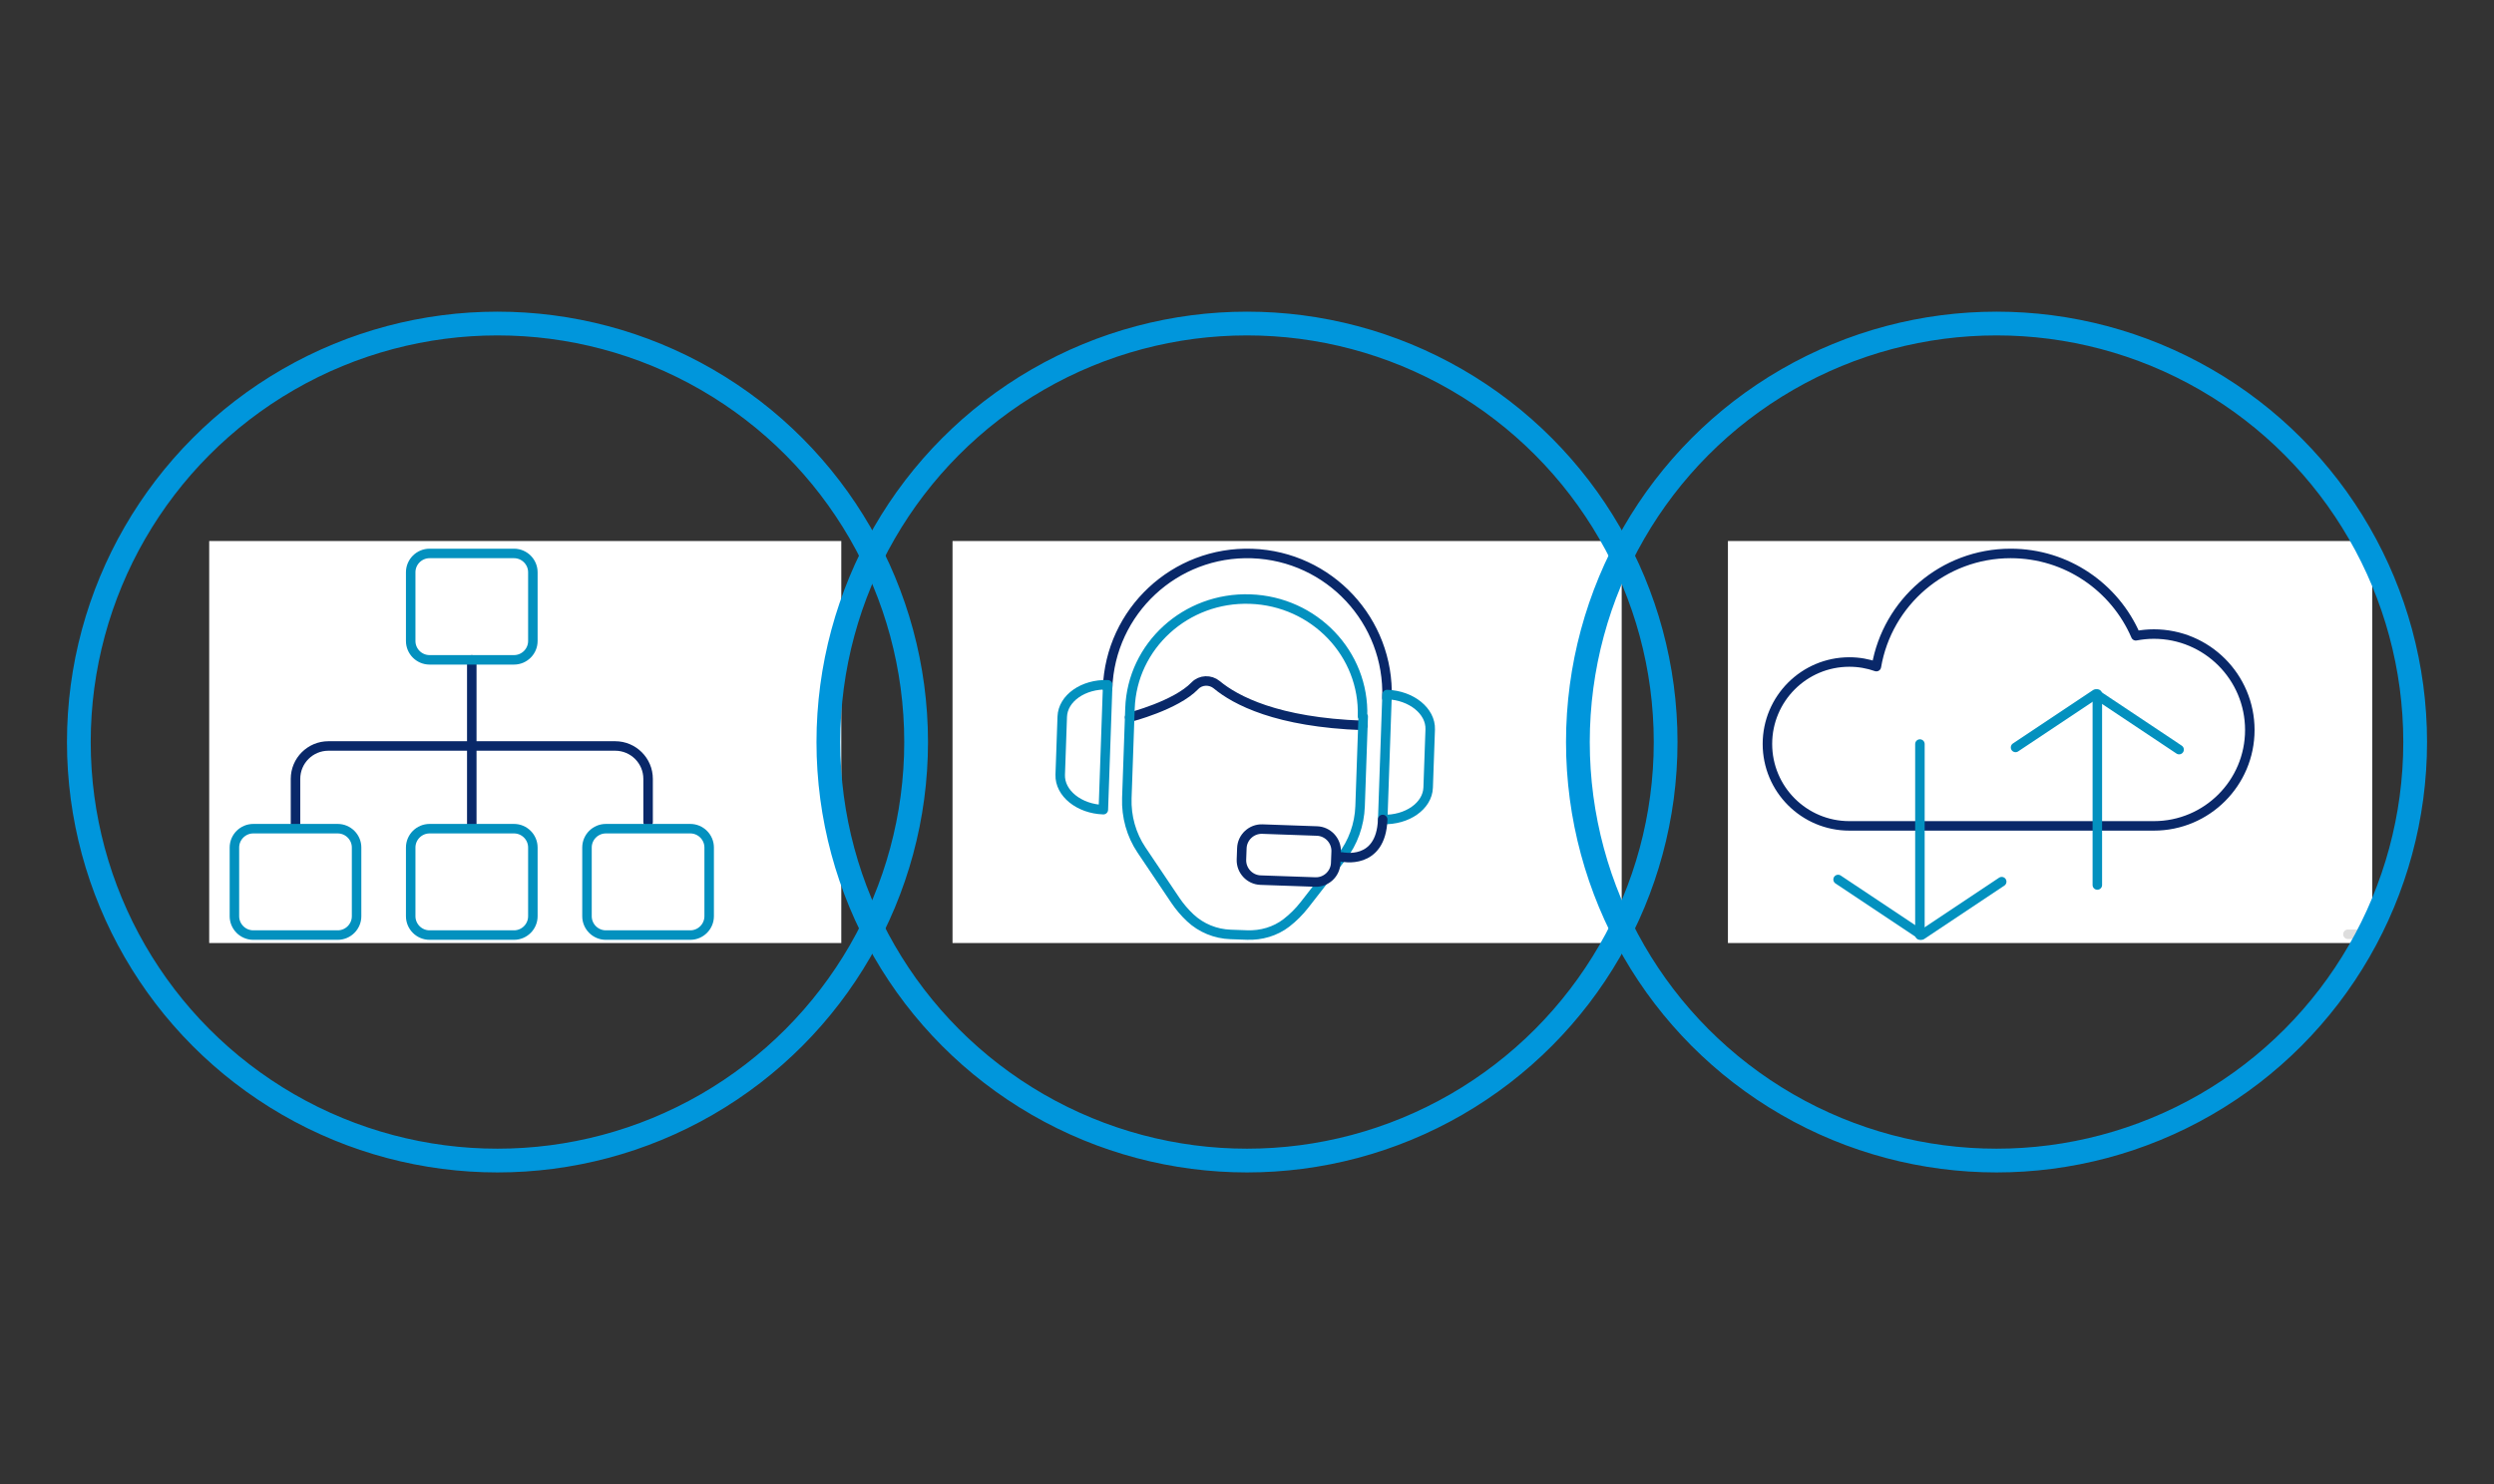 <?xml version="1.0" encoding="utf-8"?>
<!-- Generator: Adobe Illustrator 15.0.0, SVG Export Plug-In . SVG Version: 6.00 Build 0)  -->
<!DOCTYPE svg PUBLIC "-//W3C//DTD SVG 1.1//EN" "http://www.w3.org/Graphics/SVG/1.1/DTD/svg11.dtd">
<svg version="1.1" id="Layer_1" xmlns="http://www.w3.org/2000/svg" xmlns:xlink="http://www.w3.org/1999/xlink" x="0px" y="0px"
	 width="210px" height="125px" viewBox="0 0 210 125" enable-background="new 0 0 210 125" xml:space="preserve">
<rect x="0" y="0" width="210" height="125" fill="#333333" stroke="none"/>
<g>
	<g>
		<g>
			<defs>
				<rect id="SVGID_1_" x="32.748" y="35.182" width="168.708" height="45.947"/>
			</defs>
			<clipPath id="SVGID_2_">
				<use xlink:href="#SVGID_1_"  overflow="visible"/>
			</clipPath>
			<g clip-path="url(#SVGID_2_)">
				<defs>
					<rect id="SVGID_3_" x="143.791" y="35.182" width="57.664" height="45.947"/>
				</defs>
				<clipPath id="SVGID_4_">
					<use xlink:href="#SVGID_3_"  overflow="visible"/>
				</clipPath>
				<rect x="145.495" y="45.568" clip-path="url(#SVGID_4_)" fill="#FFFFFF" width="54.254" height="33.86"/>
			</g>
			<g clip-path="url(#SVGID_2_)">
				<defs>
					<rect id="SVGID_5_" x="145.495" y="45.565" width="54.254" height="33.864"/>
				</defs>
				<clipPath id="SVGID_6_">
					<use xlink:href="#SVGID_5_"  overflow="visible"/>
				</clipPath>
				
					<line clip-path="url(#SVGID_6_)" fill="none" stroke="#DDDDDD" stroke-width="0.8" stroke-linecap="round" stroke-miterlimit="10" x1="199.688" y1="78.691" x2="197.7" y2="78.691"/>
				
					<path clip-path="url(#SVGID_6_)" fill="none" stroke="#092869" stroke-width="0.8" stroke-linecap="round" stroke-linejoin="round" stroke-miterlimit="10" d="
					M181.36,53.404c-0.521,0-1.025,0.053-1.521,0.146c-1.756-4.078-5.813-6.936-10.538-6.936c-5.675,0-10.383,4.12-11.306,9.532
					c-0.714-0.249-1.478-0.388-2.274-0.388c-3.813,0-6.9,3.091-6.9,6.903s3.088,6.899,6.9,6.899h25.639
					c4.46,0,8.079-3.615,8.079-8.078C189.439,57.02,185.82,53.404,181.36,53.404z"/>
				
					<line clip-path="url(#SVGID_6_)" fill="none" stroke="#0391BF" stroke-width="0.8" stroke-linecap="round" stroke-linejoin="round" stroke-miterlimit="10" x1="161.661" y1="78.758" x2="161.661" y2="62.668"/>
				
					<polyline clip-path="url(#SVGID_6_)" fill="none" stroke="#0391BF" stroke-width="0.8" stroke-linecap="round" stroke-linejoin="round" stroke-miterlimit="10" points="
					154.771,74.076 161.798,78.758 168.548,74.259 				"/>
			</g>
			<g clip-path="url(#SVGID_2_)">
				<defs>
					<rect id="SVGID_7_" x="143.791" y="35.182" width="57.664" height="45.947"/>
				</defs>
				<clipPath id="SVGID_8_">
					<use xlink:href="#SVGID_7_"  overflow="visible"/>
				</clipPath>
				
					<line clip-path="url(#SVGID_8_)" fill="none" stroke="#0391BF" stroke-width="0.8" stroke-linecap="round" stroke-linejoin="round" stroke-miterlimit="10" x1="176.6" y1="58.454" x2="176.6" y2="74.541"/>
				
					<polyline clip-path="url(#SVGID_8_)" fill="none" stroke="#0391BF" stroke-width="0.8" stroke-linecap="round" stroke-linejoin="round" stroke-miterlimit="10" points="
					183.485,63.136 176.463,58.454 169.713,62.953 				"/>
			</g>
			<g clip-path="url(#SVGID_2_)">
				<defs>
					<rect id="SVGID_9_" x="145.495" y="45.565" width="54.254" height="33.864"/>
				</defs>
				<clipPath id="SVGID_10_">
					<use xlink:href="#SVGID_9_"  overflow="visible"/>
				</clipPath>
				
					<path clip-path="url(#SVGID_10_)" fill="none" stroke="#092869" stroke-width="0.8" stroke-linecap="round" stroke-linejoin="round" stroke-miterlimit="10" d="
					M101.543,60.413c0,0,3.891-0.989,5.492-2.656c0.488-0.508,1.299-0.531,1.84-0.083c1.574,1.309,5.066,3.171,12.309,3.423"/>
				
					<path clip-path="url(#SVGID_10_)" fill="none" stroke="#092869" stroke-width="0.8" stroke-linecap="round" stroke-linejoin="round" stroke-miterlimit="10" d="
					M99.684,57.973c0.228-6.494,5.678-11.578,12.173-11.352c6.495,0.229,11.578,5.678,11.353,12.172"/>
				
					<path clip-path="url(#SVGID_10_)" fill="none" stroke="#0391BF" stroke-width="0.8" stroke-linecap="round" stroke-linejoin="round" stroke-miterlimit="10" d="
					M95.869,60.36l-0.173,4.894c-0.053,1.548,1.581,2.872,3.631,2.942l0.367-10.519C97.645,57.604,95.921,58.813,95.869,60.36z"/>
				
					<path clip-path="url(#SVGID_10_)" fill="none" stroke="#0391BF" stroke-width="0.8" stroke-linecap="round" stroke-linejoin="round" stroke-miterlimit="10" d="
					M126.679,66.337l0.169-4.897c0.054-1.547-1.58-2.869-3.629-2.942l-0.368,10.522C124.902,69.089,126.622,67.884,126.679,66.337z"
					/>
				
					<path clip-path="url(#SVGID_10_)" fill="none" stroke="#0391BF" stroke-width="0.8" stroke-linecap="round" stroke-linejoin="round" stroke-miterlimit="10" d="
					M121.15,60.347c0.183-5.272-4.051-9.702-9.456-9.888c-5.408-0.189-9.94,3.931-10.125,9.207l-0.264,7.558
					c-0.053,1.561,0.378,3.094,1.233,4.366l2.847,4.233c0.367,0.544,0.791,1.042,1.261,1.483c0.923,0.863,2.135,1.355,3.396,1.398
					l1.388,0.05c1.188,0.043,2.371-0.299,3.311-1.022c0.567-0.438,1.082-0.953,1.534-1.531l3.134-4.024
					c0.939-1.208,1.481-2.706,1.534-4.267l0.263-7.56"/>
				
					<path clip-path="url(#SVGID_10_)" fill="none" stroke="#092869" stroke-width="0.8" stroke-linecap="round" stroke-linejoin="round" stroke-miterlimit="10" d="
					M119.41,72.177c0,0,3.304,0.754,3.44-3.157"/>
				<path clip-path="url(#SVGID_10_)" fill="#FFFFFF" d="M117.166,74.289l-4.596-0.159c-0.92-0.03-1.646-0.811-1.613-1.73
					l0.033-0.956c0.033-0.92,0.81-1.646,1.729-1.613l4.596,0.162c0.92,0.03,1.646,0.807,1.613,1.727l-0.033,0.96
					C118.862,73.599,118.086,74.325,117.166,74.289"/>
				
					<path clip-path="url(#SVGID_10_)" fill="none" stroke="#092869" stroke-width="0.8" stroke-linecap="round" stroke-linejoin="round" stroke-miterlimit="10" d="
					M117.166,74.289l-4.596-0.159c-0.92-0.03-1.646-0.811-1.613-1.73l0.033-0.956c0.033-0.92,0.81-1.646,1.729-1.613l4.596,0.162
					c0.92,0.03,1.646,0.807,1.613,1.727l-0.033,0.96C118.862,73.599,118.086,74.325,117.166,74.289z"/>
				
					<line clip-path="url(#SVGID_10_)" fill="none" stroke="#092869" stroke-width="0.8" stroke-linecap="round" stroke-linejoin="round" stroke-miterlimit="10" x1="53.415" y1="55.576" x2="53.415" y2="69.494"/>
				
					<path clip-path="url(#SVGID_10_)" fill="none" stroke="#092869" stroke-width="0.8" stroke-linecap="round" stroke-linejoin="round" stroke-miterlimit="10" d="
					M38.571,69.491v-3.889c0-1.53,1.239-2.772,2.774-2.772h24.14c1.531,0,2.774,1.242,2.774,2.772v3.643"/>
				
					<path clip-path="url(#SVGID_10_)" fill="none" stroke="#0391BF" stroke-width="0.8" stroke-linecap="round" stroke-linejoin="round" stroke-miterlimit="10" d="
					M56.971,55.576h-7.112c-0.872,0-1.587-0.714-1.587-1.587v-5.787c0-0.873,0.715-1.587,1.587-1.587h7.112
					c0.873,0,1.587,0.714,1.587,1.587v5.787C58.558,54.862,57.844,55.576,56.971,55.576z"/>
				
					<path clip-path="url(#SVGID_10_)" fill="none" stroke="#0391BF" stroke-width="0.8" stroke-linecap="round" stroke-linejoin="round" stroke-miterlimit="10" d="
					M56.971,78.758h-7.112c-0.872,0-1.587-0.714-1.587-1.587v-5.787c0-0.873,0.715-1.587,1.587-1.587h7.112
					c0.873,0,1.587,0.714,1.587,1.587v5.787C58.558,78.044,57.844,78.758,56.971,78.758z"/>
				
					<path clip-path="url(#SVGID_10_)" fill="none" stroke="#0391BF" stroke-width="0.8" stroke-linecap="round" stroke-linejoin="round" stroke-miterlimit="10" d="
					M42.126,78.758h-7.11c-0.872,0-1.587-0.714-1.587-1.587v-5.787c0-0.873,0.716-1.587,1.587-1.587h7.11
					c0.875,0,1.589,0.714,1.589,1.587v5.787C43.715,78.044,43.001,78.758,42.126,78.758z"/>
				
					<path clip-path="url(#SVGID_10_)" fill="none" stroke="#0391BF" stroke-width="0.8" stroke-linecap="round" stroke-linejoin="round" stroke-miterlimit="10" d="
					M71.814,78.758h-7.11c-0.874,0-1.589-0.714-1.589-1.587v-5.787c0-0.873,0.715-1.587,1.589-1.587h7.11
					c0.875,0,1.589,0.714,1.589,1.587v5.787C73.403,78.044,72.689,78.758,71.814,78.758z"/>
			</g>
		</g>
	</g>
	<g>
		<g>
			<defs>
				<rect id="SVGID_11_" x="26.325" y="40.408" width="157.364" height="40.721"/>
			</defs>
			<clipPath id="SVGID_12_">
				<use xlink:href="#SVGID_11_"  overflow="visible"/>
			</clipPath>
			<g clip-path="url(#SVGID_12_)">
				<defs>
					<rect id="SVGID_13_" x="78.505" y="40.408" width="59.745" height="40.721"/>
				</defs>
				<clipPath id="SVGID_14_">
					<use xlink:href="#SVGID_13_"  overflow="visible"/>
				</clipPath>
				<rect x="80.205" y="45.568" clip-path="url(#SVGID_14_)" fill="#FFFFFF" width="56.345" height="33.86"/>
			</g>
			<g clip-path="url(#SVGID_12_)">
				<defs>
					<rect id="SVGID_15_" x="80.205" y="45.565" width="56.342" height="33.864"/>
				</defs>
				<clipPath id="SVGID_16_">
					<use xlink:href="#SVGID_15_"  overflow="visible"/>
				</clipPath>
				
					<path clip-path="url(#SVGID_16_)" fill="none" stroke="#092869" stroke-width="0.8" stroke-linecap="round" stroke-linejoin="round" stroke-miterlimit="10" d="
					M174.936,53.404c-0.518,0-1.025,0.053-1.517,0.146c-1.76-4.078-5.817-6.936-10.539-6.936c-5.675,0-10.386,4.12-11.309,9.532
					c-0.711-0.249-1.475-0.388-2.271-0.388c-3.812,0-6.903,3.091-6.903,6.903s3.092,6.899,6.903,6.899h25.636
					c4.463,0,8.079-3.615,8.079-8.078C183.015,57.02,179.398,53.404,174.936,53.404z"/>
				
					<path clip-path="url(#SVGID_16_)" fill="none" stroke="#092869" stroke-width="0.8" stroke-linecap="round" stroke-linejoin="round" stroke-miterlimit="10" d="
					M95.12,60.413c0,0,3.892-0.989,5.494-2.656c0.488-0.508,1.296-0.531,1.839-0.083c1.574,1.309,5.068,3.171,12.306,3.423"/>
				
					<path clip-path="url(#SVGID_16_)" fill="none" stroke="#092869" stroke-width="0.8" stroke-linecap="round" stroke-linejoin="round" stroke-miterlimit="10" d="
					M93.26,57.973c0.228-6.494,5.676-11.578,12.172-11.352c6.497,0.229,11.58,5.678,11.352,12.172"/>
				
					<path clip-path="url(#SVGID_16_)" fill="none" stroke="#0391BF" stroke-width="0.8" stroke-linecap="round" stroke-linejoin="round" stroke-miterlimit="10" d="
					M89.444,60.36l-0.171,4.894c-0.053,1.548,1.581,2.872,3.631,2.942l0.367-10.519C91.22,57.604,89.499,58.813,89.444,60.36z"/>
				
					<path clip-path="url(#SVGID_16_)" fill="none" stroke="#0391BF" stroke-width="0.8" stroke-linecap="round" stroke-linejoin="round" stroke-miterlimit="10" d="
					M120.254,66.337l0.173-4.897c0.053-1.547-1.581-2.869-3.633-2.942l-0.365,10.522C118.478,69.089,120.2,67.884,120.254,66.337z"
					/>
				
					<path clip-path="url(#SVGID_16_)" fill="none" stroke="#0391BF" stroke-width="0.8" stroke-linecap="round" stroke-linejoin="round" stroke-miterlimit="10" d="
					M114.726,60.347c0.183-5.272-4.051-9.702-9.458-9.888c-5.405-0.189-9.938,3.931-10.122,9.207l-0.264,7.558
					c-0.053,1.561,0.378,3.094,1.233,4.366l2.847,4.233c0.367,0.544,0.791,1.042,1.262,1.483c0.923,0.863,2.133,1.355,3.397,1.398
					l1.388,0.05c1.187,0.043,2.369-0.299,3.308-1.022c0.567-0.438,1.082-0.953,1.534-1.531l3.134-4.024
					c0.943-1.208,1.481-2.706,1.537-4.267l0.263-7.56"/>
				
					<path clip-path="url(#SVGID_16_)" fill="none" stroke="#092869" stroke-width="0.8" stroke-linecap="round" stroke-linejoin="round" stroke-miterlimit="10" d="
					M112.985,72.177c0,0,3.304,0.754,3.44-3.157"/>
				<path clip-path="url(#SVGID_16_)" fill="#FFFFFF" d="M110.741,74.289l-4.595-0.159c-0.92-0.03-1.645-0.811-1.614-1.73
					l0.035-0.956c0.031-0.92,0.81-1.646,1.73-1.613l4.593,0.162c0.92,0.03,1.646,0.807,1.617,1.727l-0.037,0.96
					C112.441,73.599,111.661,74.325,110.741,74.289"/>
				
					<path clip-path="url(#SVGID_16_)" fill="none" stroke="#092869" stroke-width="0.8" stroke-linecap="round" stroke-linejoin="round" stroke-miterlimit="10" d="
					M110.741,74.289l-4.595-0.159c-0.92-0.03-1.645-0.811-1.614-1.73l0.035-0.956c0.031-0.92,0.81-1.646,1.73-1.613l4.593,0.162
					c0.92,0.03,1.646,0.807,1.617,1.727l-0.037,0.96C112.441,73.599,111.661,74.325,110.741,74.289z"/>
				
					<line clip-path="url(#SVGID_16_)" fill="none" stroke="#092869" stroke-width="0.8" stroke-linecap="round" stroke-linejoin="round" stroke-miterlimit="10" x1="46.992" y1="55.576" x2="46.992" y2="69.494"/>
				
					<path clip-path="url(#SVGID_16_)" fill="none" stroke="#092869" stroke-width="0.8" stroke-linecap="round" stroke-linejoin="round" stroke-miterlimit="10" d="
					M32.148,69.491v-3.889c0-1.53,1.238-2.772,2.774-2.772h24.141c1.53,0,2.774,1.242,2.774,2.772v3.643"/>
				
					<path clip-path="url(#SVGID_16_)" fill="none" stroke="#0391BF" stroke-width="0.8" stroke-linecap="round" stroke-linejoin="round" stroke-miterlimit="10" d="
					M50.548,55.576h-7.112c-0.872,0-1.587-0.714-1.587-1.587v-5.787c0-0.873,0.715-1.587,1.587-1.587h7.112
					c0.873,0,1.587,0.714,1.587,1.587v5.787C52.135,54.862,51.421,55.576,50.548,55.576z"/>
				
					<path clip-path="url(#SVGID_16_)" fill="none" stroke="#0391BF" stroke-width="0.8" stroke-linecap="round" stroke-linejoin="round" stroke-miterlimit="10" d="
					M50.548,78.758h-7.112c-0.872,0-1.587-0.714-1.587-1.587v-5.787c0-0.873,0.715-1.587,1.587-1.587h7.112
					c0.873,0,1.587,0.714,1.587,1.587v5.787C52.135,78.044,51.421,78.758,50.548,78.758z"/>
				
					<path clip-path="url(#SVGID_16_)" fill="none" stroke="#0391BF" stroke-width="0.8" stroke-linecap="round" stroke-linejoin="round" stroke-miterlimit="10" d="
					M35.703,78.758h-7.11c-0.872,0-1.587-0.714-1.587-1.587v-5.787c0-0.873,0.715-1.587,1.587-1.587h7.11
					c0.875,0,1.589,0.714,1.589,1.587v5.787C37.292,78.044,36.578,78.758,35.703,78.758z"/>
				
					<path clip-path="url(#SVGID_16_)" fill="none" stroke="#0391BF" stroke-width="0.8" stroke-linecap="round" stroke-linejoin="round" stroke-miterlimit="10" d="
					M65.391,78.758h-7.11c-0.873,0-1.589-0.714-1.589-1.587v-5.787c0-0.873,0.716-1.587,1.589-1.587h7.11
					c0.874,0,1.587,0.714,1.587,1.587v5.787C66.979,78.044,66.265,78.758,65.391,78.758z"/>
			</g>
		</g>
	</g>
	<g>
		<g>
			<defs>
				<rect id="SVGID_17_" x="15.916" y="40.408" width="160.514" height="40.721"/>
			</defs>
			<clipPath id="SVGID_18_">
				<use xlink:href="#SVGID_17_"  overflow="visible"/>
			</clipPath>
			<g clip-path="url(#SVGID_18_)">
				<defs>
					<rect id="SVGID_19_" x="15.916" y="40.408" width="56.623" height="40.721"/>
				</defs>
				<clipPath id="SVGID_20_">
					<use xlink:href="#SVGID_19_"  overflow="visible"/>
				</clipPath>
				<rect x="17.615" y="45.568" clip-path="url(#SVGID_20_)" fill="#FFFFFF" width="53.223" height="33.86"/>
			</g>
			<g clip-path="url(#SVGID_18_)">
				<defs>
					<rect id="SVGID_21_" x="17.615" y="45.565" width="53.223" height="33.864"/>
				</defs>
				<clipPath id="SVGID_22_">
					<use xlink:href="#SVGID_21_"  overflow="visible"/>
				</clipPath>
				
					<path clip-path="url(#SVGID_22_)" fill="none" stroke="#092869" stroke-width="0.8" stroke-linecap="round" stroke-linejoin="round" stroke-miterlimit="10" d="
					M167.671,53.404c-0.521,0-1.025,0.053-1.521,0.146c-1.757-4.078-5.813-6.936-10.539-6.936c-5.674,0-10.382,4.12-11.306,9.532
					c-0.714-0.249-1.478-0.388-2.274-0.388c-3.812,0-6.899,3.091-6.899,6.903s3.088,6.899,6.899,6.899h25.64
					c4.459,0,8.078-3.615,8.078-8.078C175.749,57.02,172.13,53.404,167.671,53.404z"/>
				
					<path clip-path="url(#SVGID_22_)" fill="none" stroke="#092869" stroke-width="0.8" stroke-linecap="round" stroke-linejoin="round" stroke-miterlimit="10" d="
					M87.853,60.413c0,0,3.892-0.989,5.494-2.656c0.49-0.508,1.296-0.531,1.839-0.083c1.574,1.309,5.067,3.171,12.308,3.423"/>
				
					<path clip-path="url(#SVGID_22_)" fill="none" stroke="#092869" stroke-width="0.8" stroke-linecap="round" stroke-linejoin="round" stroke-miterlimit="10" d="
					M85.994,57.973c0.228-6.494,5.678-11.578,12.172-11.352c6.495,0.229,11.579,5.678,11.354,12.172"/>
				
					<path clip-path="url(#SVGID_22_)" fill="none" stroke="#0391BF" stroke-width="0.8" stroke-linecap="round" stroke-linejoin="round" stroke-miterlimit="10" d="
					M82.179,60.36l-0.172,4.894c-0.053,1.548,1.58,2.872,3.63,2.942l0.367-10.519C83.955,57.604,82.232,58.813,82.179,60.36z"/>
				
					<path clip-path="url(#SVGID_22_)" fill="none" stroke="#0391BF" stroke-width="0.8" stroke-linecap="round" stroke-linejoin="round" stroke-miterlimit="10" d="
					M112.989,66.337l0.169-4.897c0.053-1.547-1.58-2.869-3.629-2.942L109.16,69.02C111.213,69.089,112.933,67.884,112.989,66.337z"
					/>
				
					<path clip-path="url(#SVGID_22_)" fill="none" stroke="#0391BF" stroke-width="0.8" stroke-linecap="round" stroke-linejoin="round" stroke-miterlimit="10" d="
					M107.461,60.347c0.183-5.272-4.052-9.702-9.456-9.888c-5.409-0.189-9.941,3.931-10.125,9.207l-0.264,7.558
					c-0.053,1.561,0.378,3.094,1.233,4.366l2.849,4.233c0.365,0.544,0.789,1.042,1.26,1.483c0.923,0.863,2.133,1.355,3.397,1.398
					l1.388,0.05c1.187,0.043,2.369-0.299,3.309-1.022c0.568-0.438,1.083-0.953,1.534-1.531l3.134-4.024
					c0.941-1.208,1.481-2.706,1.535-4.267l0.262-7.56"/>
				
					<path clip-path="url(#SVGID_22_)" fill="none" stroke="#092869" stroke-width="0.8" stroke-linecap="round" stroke-linejoin="round" stroke-miterlimit="10" d="
					M105.72,72.177c0,0,3.305,0.754,3.44-3.157"/>
				<path clip-path="url(#SVGID_22_)" fill="#FFFFFF" d="M103.475,74.289L98.88,74.13c-0.919-0.03-1.645-0.811-1.614-1.73
					l0.035-0.956c0.031-0.92,0.81-1.646,1.73-1.613l4.593,0.162c0.92,0.03,1.647,0.807,1.616,1.727l-0.035,0.96
					C105.174,73.599,104.395,74.325,103.475,74.289"/>
				
					<path clip-path="url(#SVGID_22_)" fill="none" stroke="#092869" stroke-width="0.8" stroke-linecap="round" stroke-linejoin="round" stroke-miterlimit="10" d="
					M103.475,74.289L98.88,74.13c-0.919-0.03-1.645-0.811-1.614-1.73l0.035-0.956c0.031-0.92,0.81-1.646,1.73-1.613l4.593,0.162
					c0.92,0.03,1.647,0.807,1.616,1.727l-0.035,0.96C105.174,73.599,104.395,74.325,103.475,74.289z"/>
				
					<line clip-path="url(#SVGID_22_)" fill="none" stroke="#092869" stroke-width="0.8" stroke-linecap="round" stroke-linejoin="round" stroke-miterlimit="10" x1="39.725" y1="55.576" x2="39.725" y2="69.494"/>
				
					<path clip-path="url(#SVGID_22_)" fill="none" stroke="#092869" stroke-width="0.8" stroke-linecap="round" stroke-linejoin="round" stroke-miterlimit="10" d="
					M24.882,69.491v-3.889c0-1.53,1.24-2.772,2.774-2.772h24.141c1.532,0,2.774,1.242,2.774,2.772v3.643"/>
				
					<path clip-path="url(#SVGID_22_)" fill="none" stroke="#0391BF" stroke-width="0.8" stroke-linecap="round" stroke-linejoin="round" stroke-miterlimit="10" d="
					M43.281,55.576h-7.112c-0.872,0-1.587-0.714-1.587-1.587v-5.787c0-0.873,0.716-1.587,1.587-1.587h7.112
					c0.874,0,1.587,0.714,1.587,1.587v5.787C44.869,54.862,44.155,55.576,43.281,55.576z"/>
				
					<path clip-path="url(#SVGID_22_)" fill="none" stroke="#0391BF" stroke-width="0.8" stroke-linecap="round" stroke-linejoin="round" stroke-miterlimit="10" d="
					M43.281,78.758h-7.112c-0.872,0-1.587-0.714-1.587-1.587v-5.787c0-0.873,0.716-1.587,1.587-1.587h7.112
					c0.874,0,1.587,0.714,1.587,1.587v5.787C44.869,78.044,44.155,78.758,43.281,78.758z"/>
				
					<path clip-path="url(#SVGID_22_)" fill="none" stroke="#0391BF" stroke-width="0.8" stroke-linecap="round" stroke-linejoin="round" stroke-miterlimit="10" d="
					M28.436,78.758h-7.11c-0.872,0-1.587-0.714-1.587-1.587v-5.787c0-0.873,0.715-1.587,1.587-1.587h7.11
					c0.875,0,1.589,0.714,1.589,1.587v5.787C30.025,78.044,29.311,78.758,28.436,78.758z"/>
				
					<path clip-path="url(#SVGID_22_)" fill="none" stroke="#0391BF" stroke-width="0.8" stroke-linecap="round" stroke-linejoin="round" stroke-miterlimit="10" d="
					M58.125,78.758h-7.111c-0.873,0-1.588-0.714-1.588-1.587v-5.787c0-0.873,0.715-1.587,1.588-1.587h7.111
					c0.873,0,1.588,0.714,1.588,1.587v5.787C59.713,78.044,58.998,78.758,58.125,78.758z"/>
			</g>
		</g>
	</g>
	<g>
		<circle fill="none" stroke="#0096DC" stroke-width="2" cx="168.112" cy="62.5" r="35.25"/>
		<circle fill="none" stroke="#0096DC" stroke-width="2" cx="105" cy="62.5" r="35.25"/>
		<circle fill="none" stroke="#0096DC" stroke-width="2" cx="41.889" cy="62.5" r="35.25"/>
	</g>
</g>
</svg>
